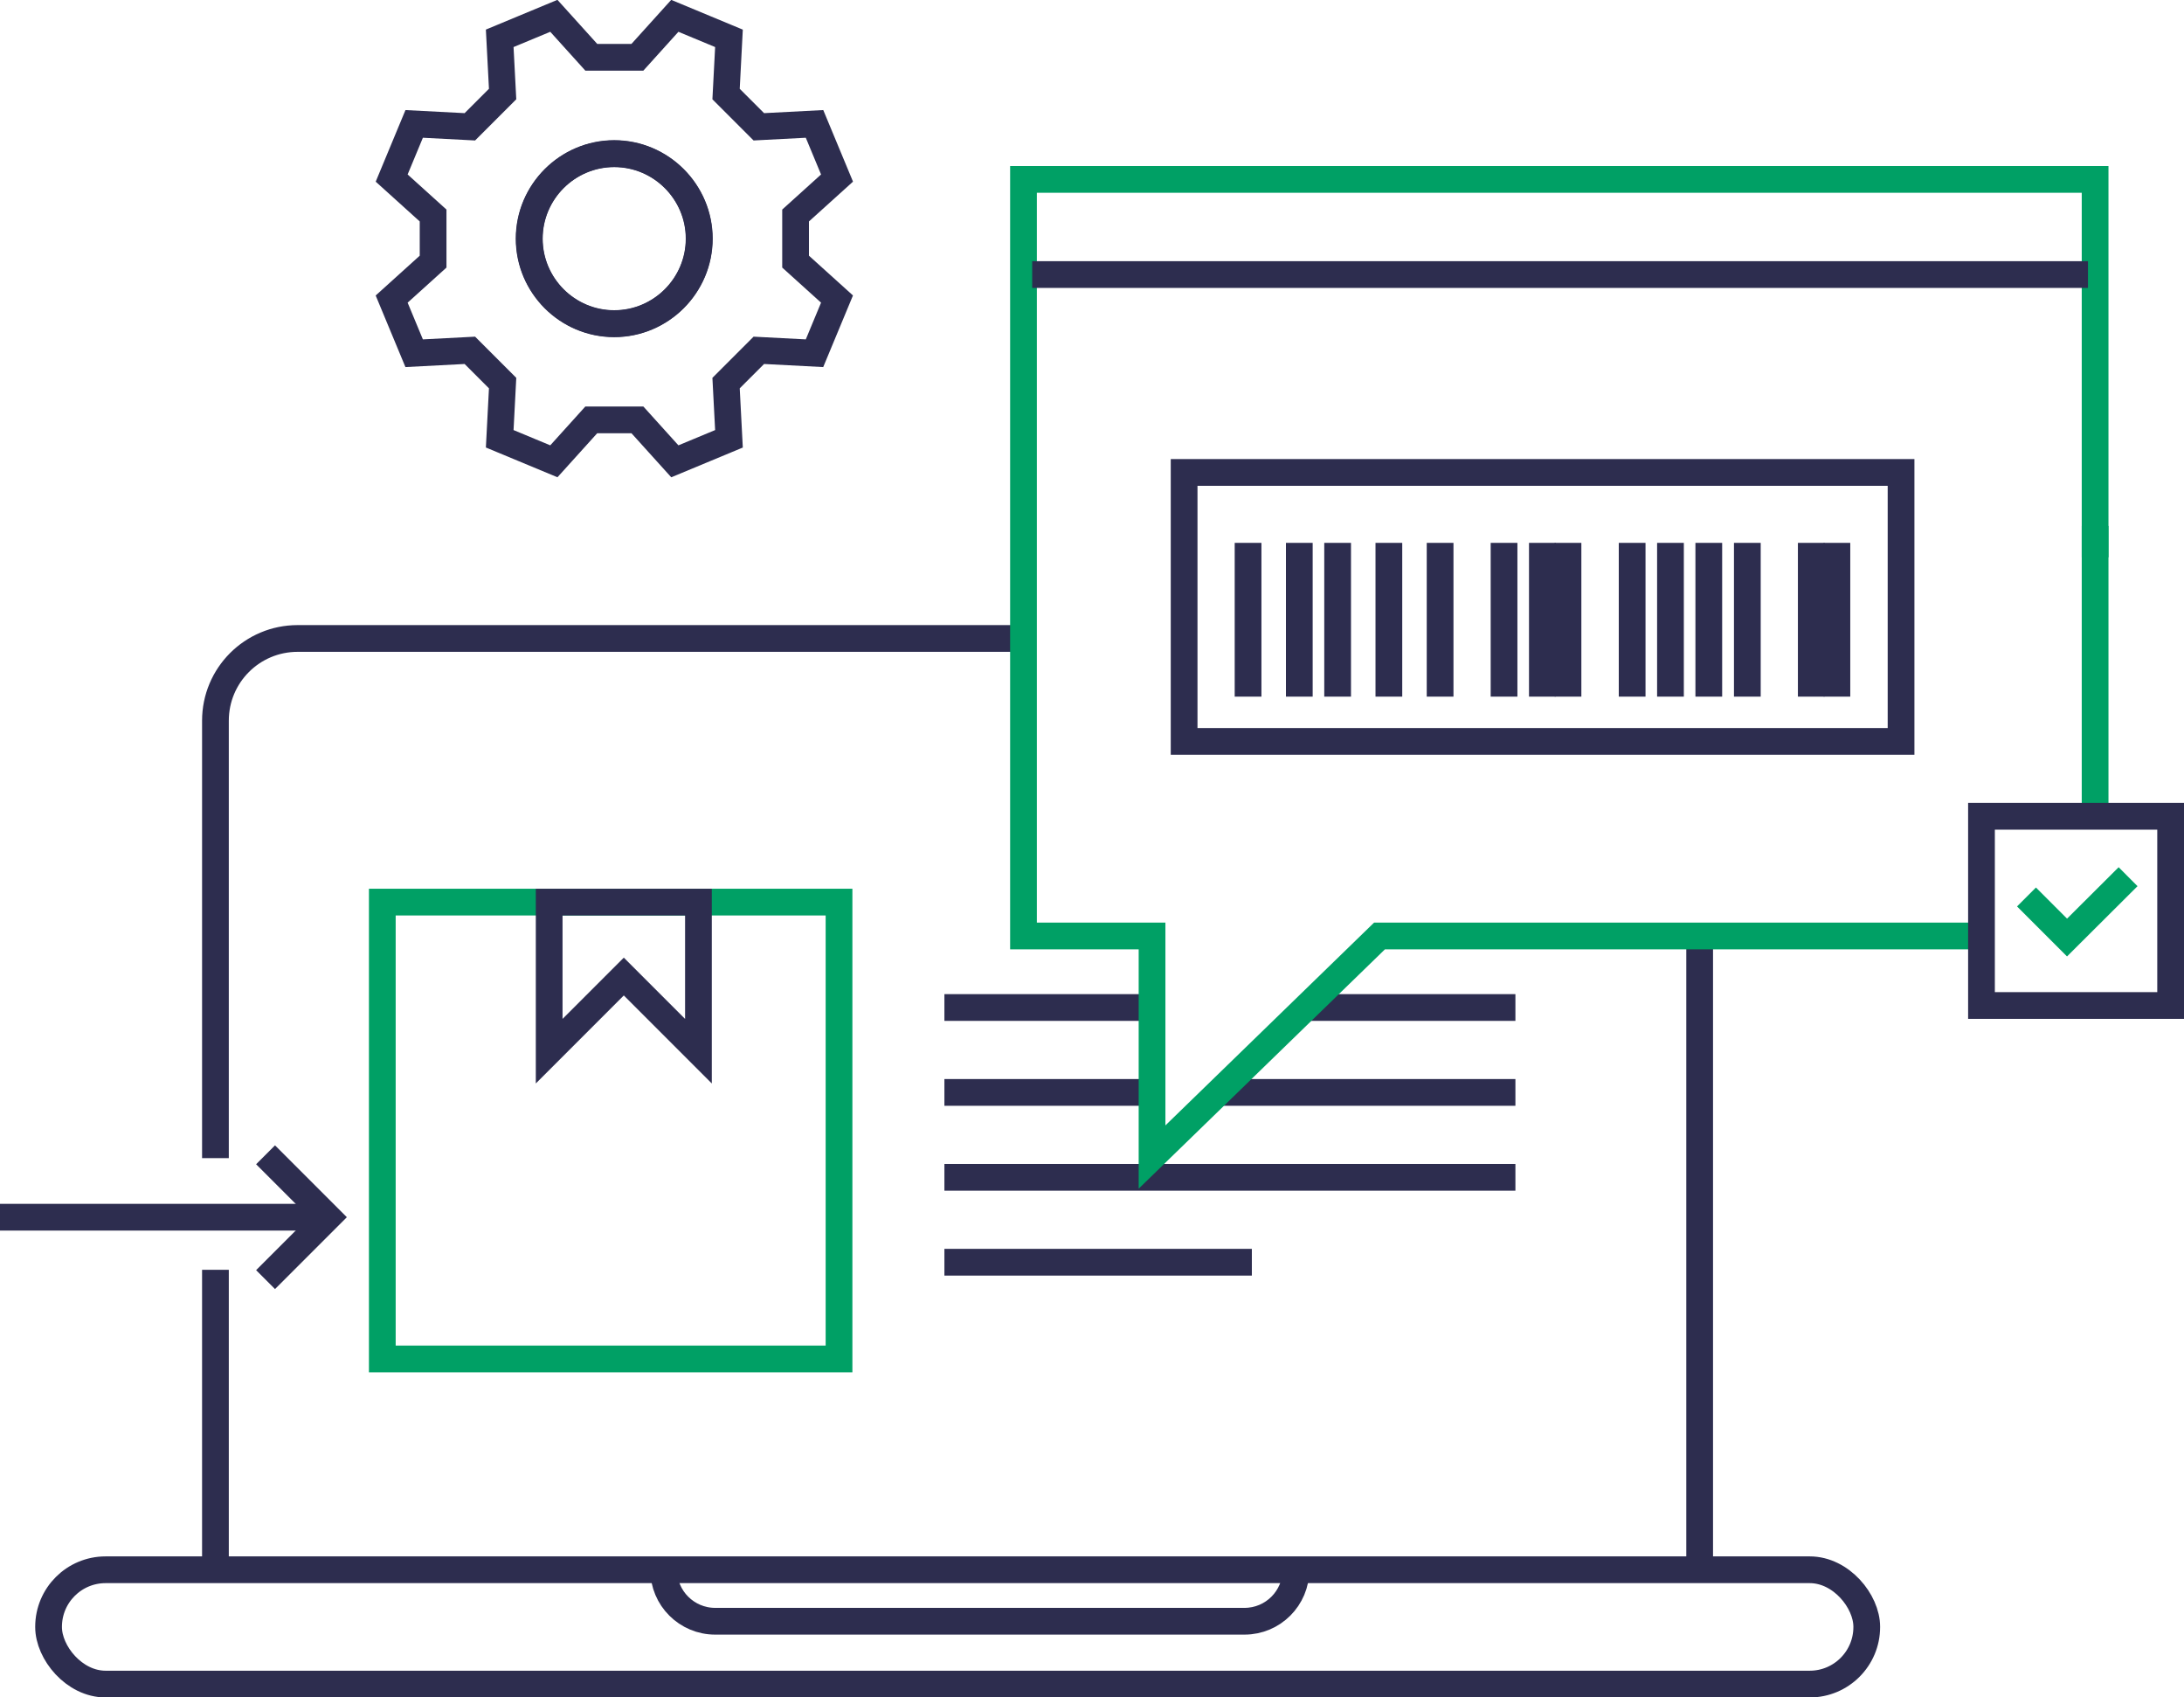 <?xml version="1.0" encoding="UTF-8"?>
<svg xmlns="http://www.w3.org/2000/svg" viewBox="0 0 98.03 76.16">
  <defs>
    <style>
      .cls-1 {
        stroke: #00a065;
      }

      .cls-1, .cls-2 {
        fill: none;
        stroke-miterlimit: 10;
        stroke-width: 1.2px;
      }

      .cls-2 {
        stroke: #2d2d4f;
      }
    </style>
  </defs>
  <g id="_лой_1" data-name="Слой 1"/>
  <g id="_лой_2" data-name="Слой 2">
    <g id="_лой_1-2" data-name="Слой 1">
      <g>
        <g>
          <rect class="cls-2" x="53.15" y="21.2" width="32.18" height="12.07"/>
          <line class="cls-2" x1="56.02" y1="24.36" x2="56.02" y2="31.26"/>
          <line class="cls-2" x1="81.3" y1="24.36" x2="81.3" y2="31.26"/>
          <line class="cls-2" x1="82.45" y1="24.36" x2="82.45" y2="31.26"/>
          <line class="cls-2" x1="58.32" y1="24.36" x2="58.32" y2="31.26"/>
          <line class="cls-2" x1="64.64" y1="24.36" x2="64.64" y2="31.26"/>
          <line class="cls-2" x1="60.04" y1="24.36" x2="60.04" y2="31.26"/>
          <line class="cls-2" x1="70.38" y1="24.36" x2="70.38" y2="31.26"/>
          <line class="cls-2" x1="78.43" y1="24.36" x2="78.43" y2="31.26"/>
          <line class="cls-2" x1="76.7" y1="24.36" x2="76.7" y2="31.26"/>
          <line class="cls-2" x1="74.98" y1="24.36" x2="74.98" y2="31.26"/>
          <line class="cls-2" x1="73.26" y1="24.36" x2="73.26" y2="31.26"/>
          <line class="cls-2" x1="67.51" y1="24.36" x2="67.51" y2="31.26"/>
          <line class="cls-2" x1="69.23" y1="24.36" x2="69.23" y2="31.26"/>
          <line class="cls-2" x1="62.34" y1="24.36" x2="62.34" y2="31.26"/>
        </g>
        <g>
          <line class="cls-2" x1="76.29" y1="41.66" x2="76.29" y2="70.44"/>
          <path class="cls-2" d="M9.67,51.97v-19.63c0-2.04,1.65-3.69,3.69-3.69H45.94"/>
          <line class="cls-2" x1="9.67" y1="70.44" x2="9.67" y2="56.98"/>
          <rect class="cls-2" x="2.18" y="70.44" width="81.61" height="5.13" rx="2.56" ry="2.56"/>
          <rect class="cls-1" x="17.16" y="40.48" width="20.5" height="20.5"/>
          <line class="cls-2" x1="58.55" y1="45.21" x2="68.02" y2="45.21"/>
          <line class="cls-2" x1="42.39" y1="45.21" x2="51.85" y2="45.21"/>
          <line class="cls-2" x1="54.74" y1="49.02" x2="68.02" y2="49.02"/>
          <line class="cls-2" x1="42.39" y1="49.02" x2="51.85" y2="49.02"/>
          <line class="cls-2" x1="42.39" y1="52.83" x2="68.02" y2="52.83"/>
          <line class="cls-2" x1="42.39" y1="56.64" x2="56.19" y2="56.64"/>
          <polygon class="cls-2" points="28 43.82 31.35 47.17 31.35 40.48 24.65 40.48 24.65 47.17 28 43.82"/>
          <g>
            <polyline class="cls-1" points="94.04 25.01 94.04 8.05 45.94 8.05 45.94 42 51.71 42 51.71 51.92 61.92 42 88.81 42"/>
            <line class="cls-1" x1="94.04" y1="36.5" x2="94.04" y2="23.6"/>
            <line class="cls-2" x1="46.33" y1="12.32" x2="93.72" y2="12.32"/>
          </g>
          <g>
            <path class="cls-2" d="M28.61,2.57l1.68-1.86q1.21,.5,2.43,1.01l-.13,2.5,1.47,1.47,2.5-.13q.5,1.21,1.01,2.43l-1.86,1.68v2.07l1.86,1.68q-.5,1.21-1.01,2.43l-2.5-.13-1.47,1.47,.13,2.5q-1.21,.5-2.43,1.01l-1.68-1.86h-2.07l-1.68,1.86q-1.21-.5-2.43-1.01l.13-2.5-1.47-1.47-2.5,.13q-.5-1.21-1.01-2.43l1.86-1.68v-2.07l-1.86-1.68q.5-1.21,1.01-2.43l2.5,.13,1.47-1.47-.13-2.5q1.21-.5,2.43-1.01l1.68,1.86h2.07Z"/>
            <path class="cls-2" d="M27.57,14.53c-2.11,0-3.82-1.72-3.82-3.82s1.72-3.82,3.82-3.82,3.82,1.72,3.82,3.82-1.72,3.82-3.82,3.82Z"/>
            <path class="cls-2" d="M27.57,14.52c-2.1,0-3.81-1.71-3.81-3.81s1.71-3.81,3.81-3.81,3.81,1.71,3.81,3.81-1.71,3.81-3.81,3.81Z"/>
          </g>
          <rect class="cls-2" x="88.94" y="36.63" width="8.49" height="8.49"/>
          <polyline class="cls-1" points="90.96 40.25 92.78 42.07 95.52 39.34"/>
          <g>
            <line class="cls-2" y1="54.62" x2="14.69" y2="54.62"/>
            <polyline class="cls-2" points="11.92 51.82 14.72 54.62 11.92 57.42"/>
          </g>
          <path class="cls-2" d="M58.17,70.44h0c0,1.27-1.03,2.31-2.31,2.31h-23.76c-1.27,0-2.31-1.03-2.31-2.31h0"/>
        </g>
      </g>
    </g>
  </g>
</svg>